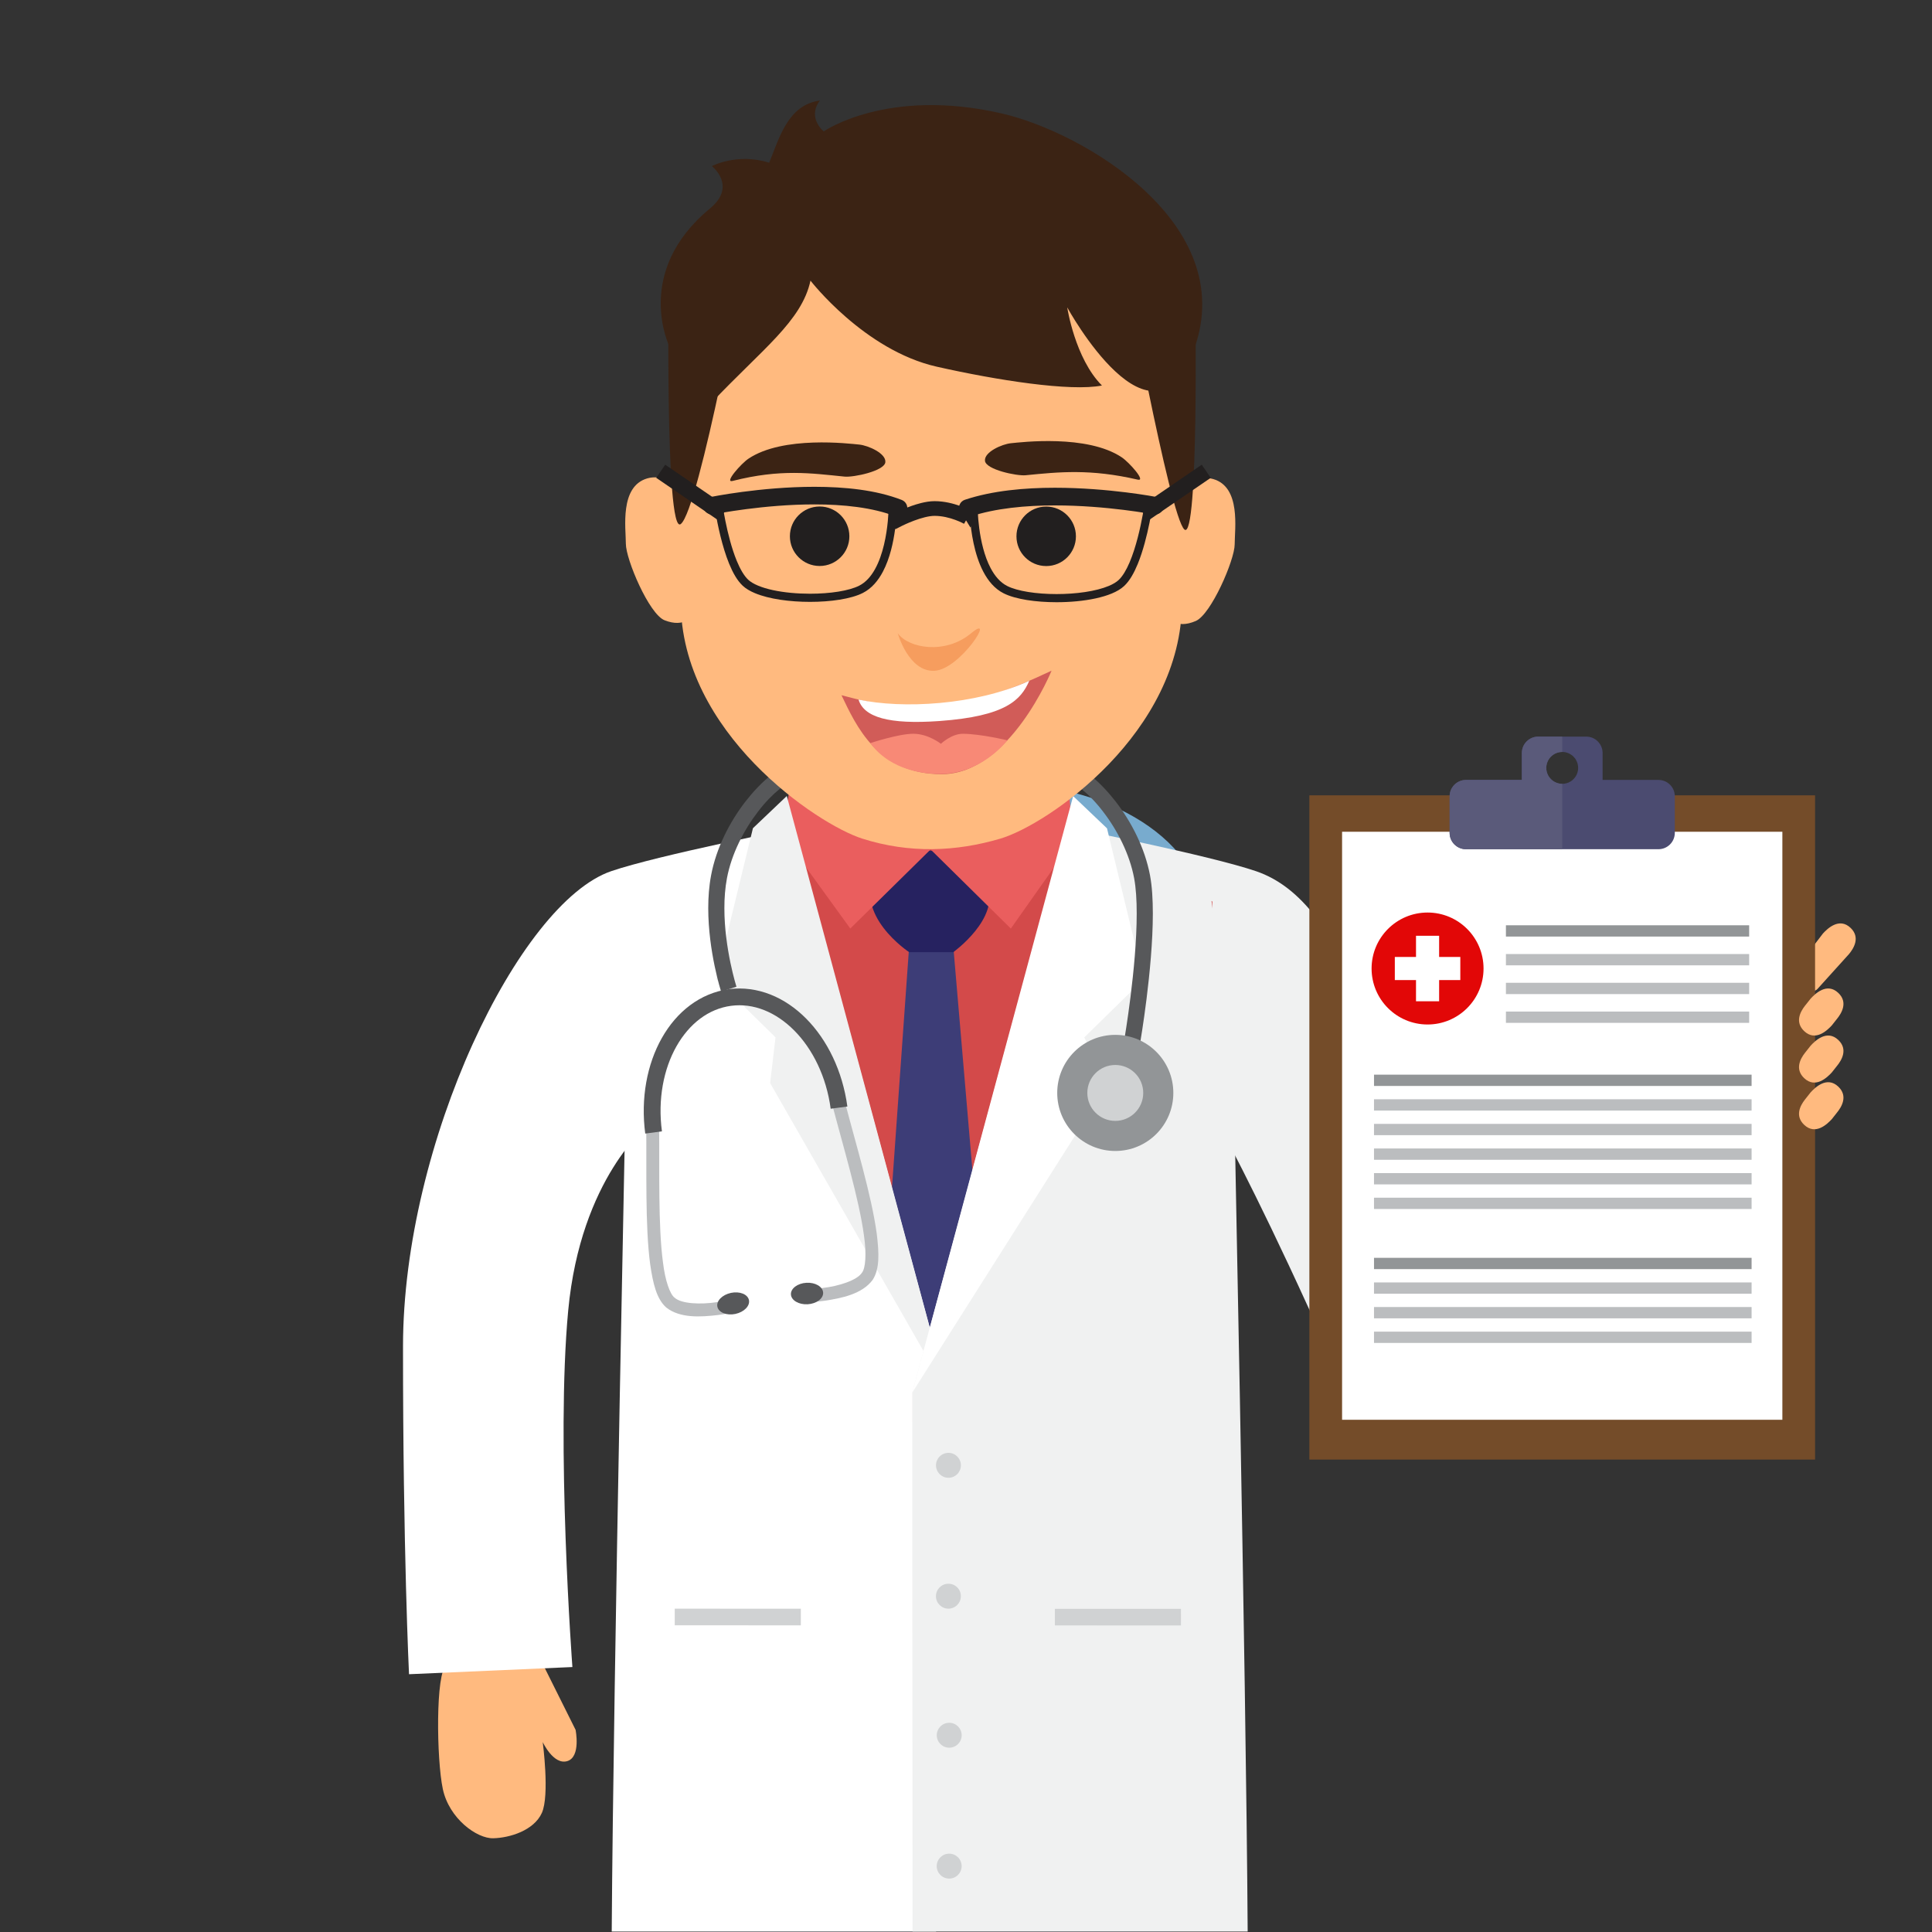 <?xml version="1.0" encoding="UTF-8" standalone="no"?>
<!DOCTYPE svg PUBLIC "-//W3C//DTD SVG 1.1//EN" "http://www.w3.org/Graphics/SVG/1.1/DTD/svg11.dtd">
<svg width="100%" height="100%" viewBox="0 0 2484 2484" version="1.1" xmlns="http://www.w3.org/2000/svg" xmlns:xlink="http://www.w3.org/1999/xlink" xml:space="preserve" xmlns:serif="http://www.serif.com/" style="fill-rule:evenodd;clip-rule:evenodd;stroke-linejoin:round;stroke-miterlimit:1.414;">
    <rect x="0" y="0" width="2484" height="2484" fill="#333333" stroke="none"/>
    <g transform="matrix(1,0,0,1,-7917.39,-1418.5)">
        <g transform="matrix(1,0,0,1,5093.55,6464.7)">
            <g id="OO6PT81" transform="matrix(4.167,0,0,4.167,4065.51,-3804.53)">
                <g transform="matrix(1,0,0,1,-298,-298)">
                    <g>
                        <rect x="302.342" y="431.205" width="16.711" height="15.231" style="fill:rgb(120,171,206);fill-rule:nonzero;"/>
                        <rect x="302.342" y="489.33" width="16.711" height="7.614" style="fill:rgb(120,171,206);fill-rule:nonzero;"/>
                        <rect x="304.867" y="446.436" width="11.658" height="42.894" style="fill:rgb(139,184,220);fill-rule:nonzero;"/>
                        <rect x="258.191" y="496.631" width="105.008" height="8.451" style="fill:rgb(120,171,206);fill-rule:nonzero;"/>
                        <path d="M258.194,499.004C253.844,499.004 250.316,502.532 250.316,506.883C250.316,511.23 253.844,514.756 258.194,514.756C262.542,514.756 266.066,511.23 266.066,506.883C266.066,502.532 262.542,499.004 258.194,499.004Z" style="fill:rgb(98,154,191);fill-rule:nonzero;"/>
                        <path d="M363.201,499.004C358.85,499.004 355.324,502.532 355.324,506.883C355.324,511.23 358.85,514.756 363.201,514.756C367.55,514.756 371.074,511.23 371.074,506.883C371.074,502.532 367.55,499.004 363.201,499.004Z" style="fill:rgb(98,154,191);fill-rule:nonzero;"/>
                        <path d="M311.518,242.082C283.631,242.082 249.186,257.963 249.186,283.715C249.186,309.467 267.229,403.959 267.229,403.959L359.086,405.215C359.086,405.215 372.208,309.36 372.208,286.026C372.208,257.963 339.402,242.082 311.518,242.082Z" style="fill:rgb(120,171,206);fill-rule:nonzero;"/>
                        <path d="M310.322,394.495C274.085,394.495 244.709,394.495 244.709,414.162C244.709,425.024 274.085,433.826 310.322,433.826C346.561,433.826 375.934,425.024 375.934,414.162C375.934,394.495 346.561,394.495 310.322,394.495Z" style="fill:rgb(139,184,220);fill-rule:nonzero;"/>
                        <path d="M427.177,322.847L427.648,323.649L428.205,322.957L428.428,320.867L427.396,320.76L427.177,322.847Z" style="fill:rgb(240,241,241);fill-rule:nonzero;"/>
                        <path d="M426.887,321.752L428.712,321.948L429.409,319.17L426.795,318.866L426.887,321.752Z" style="fill:rgb(190,30,44);fill-rule:nonzero;"/>
                        <path d="M434.92,256.061L434.617,256.028C433.186,255.876 431.899,256.913 431.75,258.347L426.983,303.385C426.842,304.706 425.999,319.076 426.55,319.574C426.831,319.826 428.965,320.133 429.443,319.809C429.896,319.504 432.373,304.875 432.468,303.964L437.236,258.926C437.389,257.495 436.348,256.214 434.92,256.061Z" style="fill:rgb(139,184,220);fill-rule:nonzero;"/>
                        <path d="M431.75,258.347L426.983,303.385C426.842,304.706 425.999,319.076 426.55,319.574C426.693,319.703 427.341,319.85 427.994,319.914L434.754,256.043L434.617,256.028C433.186,255.876 431.899,256.913 431.75,258.347Z" style="fill:rgb(160,207,230);fill-rule:nonzero;"/>
                        <path d="M437.092,259.938L431.343,259.327C431.032,259.296 430.762,259.452 430.736,259.68C430.711,259.905 430.569,260.074 430.881,260.108L437.006,260.755C437.316,260.789 437.586,260.631 437.612,260.407C437.635,260.178 437.401,259.969 437.092,259.938Z" style="fill:rgb(120,171,206);fill-rule:nonzero;"/>
                        <path d="M430.203,260.866C430.129,261.588 428.641,278.002 428.753,278.411C428.865,278.823 429.658,278.11 429.734,277.389C429.811,276.668 429.468,276.166 429.506,276.17L431.006,260.486L431.372,259.331C431.372,259.331 430.396,259.032 430.203,260.866Z" style="fill:rgb(120,171,206);fill-rule:nonzero;"/>
                        <path d="M411.242,261.33C411.148,261.071 410.858,260.93 410.598,261.028L407.58,262.106C407.32,262.199 407.184,262.489 407.277,262.754L408.315,265.657C408.41,265.914 408.699,266.051 408.961,265.957L411.978,264.879C412.238,264.783 412.376,264.496 412.283,264.235L411.242,261.33Z" style="fill:rgb(139,184,220);fill-rule:nonzero;"/>
                        <path d="M431.674,324.273L431.688,318.274L427.682,319.709L431.674,324.273Z" style="fill:rgb(247,207,156);fill-rule:nonzero;"/>
                        <path d="M431.674,324.273L431.75,322.372L430.353,322.871L431.674,324.273Z" style="fill:rgb(34,31,31);fill-rule:nonzero;"/>
                        <path d="M408.293,265.596L427.682,319.709L431.688,318.274L412.299,264.162L408.293,265.596Z" style="fill:rgb(160,207,230);fill-rule:nonzero;"/>
                        <path d="M407.926,264.564L408.293,265.596L412.299,264.162L411.928,263.129L407.926,264.564Z" style="fill:rgb(240,241,241);fill-rule:nonzero;"/>
                        <path d="M410.278,264.885L429.667,318.996L431.688,318.274L412.299,264.162L410.278,264.885Z" style="fill:rgb(139,184,220);fill-rule:nonzero;"/>
                        <rect x="412.146" y="287.684" width="29.972" height="38.551" style="fill:rgb(139,184,220);fill-rule:nonzero;"/>
                        <rect x="427.133" y="287.684" width="14.985" height="38.551" style="fill:rgb(120,171,206);fill-rule:nonzero;"/>
                        <rect x="221.387" y="75.968" width="16.125" height="50.122" style="fill:rgb(160,207,230);fill-rule:nonzero;"/>
                        <rect x="221.387" y="75.968" width="16.125" height="6.375" style="fill:rgb(139,184,220);fill-rule:nonzero;"/>
                        <rect x="221.387" y="121.216" width="16.125" height="4.874" style="fill:rgb(139,184,220);fill-rule:nonzero;"/>
                        <path d="M446.779,379.759C425.373,326.494 416.063,278.551 387.586,268.832C373.189,263.92 331.023,255.6 331.023,255.6L376.063,346.998C376.063,346.998 386.646,366.035 403.739,403.516C412.215,422.102 429.346,446.078 443.691,439.123C482.453,420.33 528.336,357.054 528.336,357.054L498.115,320.815L446.779,379.759Z" style="fill:rgb(240,241,241);fill-rule:nonzero;"/>
                        <path d="M217.894,539.27L217.53,595.999L283.7,595.999L285.57,537.282L217.894,539.27Z" style="fill:rgb(52,52,68);fill-rule:nonzero;"/>
                        <path d="M293.531,539.27L295.338,595.999L361.557,595.999L361.207,541.264L293.531,539.27Z" style="fill:rgb(52,52,68);fill-rule:nonzero;"/>
                        <path d="M259.01,255.576L199.087,278.106L199.018,504.664L374.012,504.727L374.088,278.158L317.532,257.746L259.01,255.576Z" style="fill:rgb(211,74,74);fill-rule:nonzero;"/>
                        <path d="M280.549,291.893L271.378,420.72L288.047,449.889L305.264,422.01L294.146,291.895L280.549,291.893Z" style="fill:rgb(61,61,119);fill-rule:nonzero;"/>
                        <path d="M166.116,510.692C166.116,510.692 141.175,511.711 137.779,513.824C134.374,515.934 134.702,542.938 136.658,552.036C138.596,561.13 147.136,567.334 152.203,567.214C157.273,567.092 164.736,564.85 167.209,559.397C169.674,553.934 167.477,537.532 167.477,537.532C167.477,537.532 170.783,544.687 175.047,543.411C179.318,542.129 177.615,533.75 177.615,533.75L166.116,510.692Z" style="fill:rgb(255,186,127);fill-rule:nonzero;"/>
                        <path d="M287.152,262.449C287.152,262.449 273.576,262.723 270.262,268.817C262.95,282.28 280.549,293.814 280.549,293.814L294.146,293.819C294.146,293.819 308.697,283.362 304.584,273.24C301.266,265.089 287.152,262.449 287.152,262.449Z" style="fill:rgb(38,34,96);fill-rule:nonzero;"/>
                        <path d="M241.373,257.493L262.379,286.52L287.917,261.37L245.229,233.531L241.373,257.493Z" style="fill:rgb(234,94,94);fill-rule:nonzero;"/>
                        <path d="M286.388,261.361L311.914,286.53L331.023,259.444L329.1,233.558L286.388,261.361Z" style="fill:rgb(234,94,94);fill-rule:nonzero;"/>
                        <path d="M124.371,415.449C124.351,478.266 126.225,516.598 126.225,516.598L176.633,514.384C176.633,514.384 171.486,445.385 175.342,404.366C179.207,363.352 200.171,346.969 200.171,346.969L245.213,255.573C245.213,255.573 203.052,263.891 188.649,268.805C160.172,278.52 124.398,352.641 124.371,415.449Z" style="fill:white;fill-rule:nonzero;"/>
                        <path d="M245.213,255.573L201.808,265.22L193.301,327.578C193.301,327.578 189.281,517.105 188.768,595.999L288.848,595.999L292.308,429.707L245.213,255.573Z" style="fill:white;fill-rule:nonzero;"/>
                        <path d="M232.338,255.565L221.021,302.148L239.311,320.094L237.643,334.194L292.308,429.707L242.787,245.622L232.338,255.565Z" style="fill:rgb(240,241,241);fill-rule:nonzero;"/>
                        <path d="M208.213,501.508L247.118,501.516L247.118,496.388L208.213,496.372L208.213,501.508Z" style="fill:rgb(208,210,211);fill-rule:nonzero;"/>
                        <path d="M372.102,265.269L328.699,255.6L281.494,429.707L281.582,595.999L384.988,595.999C384.511,517.066 380.565,327.641 380.565,327.641L372.102,265.269Z" style="fill:rgb(240,241,241);fill-rule:nonzero;"/>
                        <path d="M292.67,448.299C290.547,448.294 288.826,450.016 288.82,452.141C288.82,454.266 290.551,455.986 292.661,455.986C294.781,455.986 296.512,454.27 296.504,452.147C296.512,450.022 294.79,448.294 292.67,448.299Z" style="fill:rgb(208,210,211);fill-rule:nonzero;"/>
                        <path d="M292.651,488.685C290.539,488.668 288.809,490.402 288.804,492.524C288.804,494.645 290.528,496.366 292.651,496.372C294.77,496.366 296.492,494.645 296.496,492.521C296.504,490.396 294.781,488.672 292.651,488.685Z" style="fill:rgb(208,210,211);fill-rule:nonzero;"/>
                        <path d="M292.904,531.582C290.783,531.58 289.063,533.304 289.059,535.422C289.059,537.555 290.785,539.27 292.9,539.27C295.018,539.27 296.748,537.555 296.744,535.432C296.748,533.307 295.023,531.58 292.904,531.582Z" style="fill:rgb(208,210,211);fill-rule:nonzero;"/>
                        <path d="M292.895,571.967C290.773,571.957 289.047,573.684 289.043,575.811C289.043,577.93 290.761,579.653 292.895,579.657C295.014,579.653 296.729,577.93 296.736,575.807C296.736,573.684 295.018,571.957 292.895,571.967Z" style="fill:rgb(208,210,211);fill-rule:nonzero;"/>
                        <path d="M325.508,501.537L364.406,501.558L364.412,496.424L325.508,496.416L325.508,501.537Z" style="fill:rgb(208,210,211);fill-rule:nonzero;"/>
                        <path d="M341.585,255.604L331.139,245.651L281.494,429.707L341.984,334.221L334.563,320.124L352.863,302.19L341.585,255.604Z" style="fill:white;fill-rule:nonzero;"/>
                        <path d="M221.078,401.819C216.261,402.543 210.23,402.354 208.146,400.393C206.782,399.401 205.264,395.248 204.586,389.561C203.052,378.217 203.553,360.997 203.393,347.438L199.412,347.485C199.578,360.944 199.039,378.188 200.631,390.09C201.504,396.078 202.594,400.774 205.58,403.442C209.863,406.854 216.418,406.375 221.607,405.762C225.824,405.196 229.121,404.285 229.176,404.266L228.119,400.436C228.111,400.436 225.01,401.293 221.078,401.819Z" style="fill:rgb(187,189,191);fill-rule:nonzero;"/>
                        <path d="M225.547,398.94C222.863,399.516 220.99,401.425 221.371,403.217C221.756,405.007 224.236,405.998 226.928,405.432C229.615,404.858 231.487,402.94 231.106,401.151C230.729,399.36 228.241,398.368 225.547,398.94Z" style="fill:rgb(87,88,90);fill-rule:nonzero;"/>
                        <path d="M260.518,339.301L256.661,340.305C260.079,353.43 265.091,369.912 266.602,381.262C267.429,386.923 267.06,391.33 266.013,392.654C264.514,395.082 258.745,396.86 253.898,397.422C249.978,397.951 246.76,397.929 246.754,397.938L246.744,401.916C246.797,401.916 250.213,401.928 254.428,401.367C259.604,400.591 266.049,399.332 269.289,394.912C271.457,391.55 271.278,386.74 270.546,380.735C268.945,368.824 263.9,352.334 260.518,339.301Z" style="fill:rgb(187,189,191);fill-rule:nonzero;"/>
                        <path d="M248.843,395.819C246.098,395.975 243.959,397.59 244.061,399.42C244.169,401.247 246.473,402.6 249.217,402.449C251.967,402.288 254.103,400.674 253.999,398.854C253.889,397.021 251.583,395.663 248.843,395.819Z" style="fill:rgb(87,88,90);fill-rule:nonzero;"/>
                        <path d="M224.893,305.217C207.088,307.767 196.228,327.971 199.11,349.785L204.262,349.092C202.928,339.175 204.793,329.832 208.742,322.856C212.72,315.858 218.633,311.297 225.575,310.368C232.512,309.44 239.424,312.285 245.097,317.992C250.744,323.684 255.003,332.208 256.325,342.12L261.475,341.432C258.523,319.627 242.727,302.992 224.893,305.217Z" style="fill:rgb(87,88,90);fill-rule:nonzero;"/>
                        <path d="M229.981,247.394C225.176,253.635 221.021,261.639 219.427,270.103C218.796,273.459 218.549,276.894 218.549,280.24C218.563,293.684 222.482,305.848 222.517,305.979L227.26,304.468L227.252,304.468C227.252,304.456 226.338,301.594 225.396,297.086C224.459,292.571 223.521,286.482 223.53,280.24C223.521,277.139 223.756,274 224.317,271.015C225.707,263.555 229.514,256.133 233.916,250.433C238.259,244.714 243.408,240.787 246.359,240.125L245.16,235.301C240.145,236.633 234.842,241.17 229.981,247.394Z" style="fill:rgb(87,88,90);fill-rule:nonzero;"/>
                        <path d="M344.303,247.394C339.439,241.166 334.138,236.633 329.133,235.301L327.922,240.129C330.873,240.791 336.021,244.716 340.359,250.433C344.764,256.133 348.571,263.555 349.963,271.015C350.514,273.944 350.756,277.746 350.75,281.889C350.758,298.584 346.937,320.68 346.94,320.72L351.849,321.576L351.849,321.565C351.856,321.502 355.719,299.255 355.729,281.889C355.725,277.549 355.494,273.513 354.857,270.103C353.256,261.637 349.115,253.635 344.303,247.394Z" style="fill:rgb(87,88,90);fill-rule:nonzero;"/>
                        <path d="M344.139,319.324C334.246,319.324 326.227,327.347 326.227,337.244C326.227,347.133 334.246,355.153 344.139,355.153C354.035,355.153 362.052,347.133 362.052,337.244C362.052,327.347 354.035,319.324 344.139,319.324Z" style="fill:rgb(146,149,151);fill-rule:nonzero;"/>
                        <path d="M344.139,328.617C339.381,328.617 335.513,332.477 335.513,337.244C335.513,342.004 339.381,345.869 344.139,345.869C348.903,345.869 352.765,342.004 352.765,337.244C352.765,332.477 348.903,328.617 344.139,328.617Z" style="fill:rgb(208,210,211);fill-rule:nonzero;"/>
                        <path d="M199.727,147.631C191.153,150.127 193.133,163.002 193.129,167.792C193.121,172.59 200.297,189.557 205.107,191.418C217.285,196.145 217.303,178.385 217.303,178.385L217.303,157.721C217.303,157.721 208.303,145.143 199.727,147.631Z" style="fill:rgb(255,186,127);fill-rule:nonzero;"/>
                        <path d="M374.382,147.842C365.808,145.35 356.809,157.905 356.809,157.905L356.809,178.576C356.809,178.576 356.789,196.889 368.98,191.625C373.713,189.576 380.971,172.791 380.979,167.999C380.979,163.209 382.959,150.334 374.382,147.842Z" style="fill:rgb(255,186,127);fill-rule:nonzero;"/>
                        <path d="M308.743,57.076L266.123,57.067C235.191,57.052 210.115,89.755 210.097,130.106L210.078,185.687C210.064,226.04 252.117,254.324 266.059,258.772C280.736,263.438 295.102,262.784 308.68,258.78C323.328,254.459 364.697,226.09 364.72,185.746L364.733,130.155C364.739,89.806 339.681,57.088 308.743,57.076Z" style="fill:rgb(255,186,127);fill-rule:nonzero;"/>
                        <path d="M210.082,161.708C215.809,157.089 230.084,79.377 230.805,75.276L206.373,83.063C206.373,83.063 205.094,165.728 210.082,161.708Z" style="fill:rgb(59,35,20);fill-rule:nonzero;"/>
                        <path d="M346.508,80.172C346.508,80.172 360.976,159.616 365.473,163.403C369.957,167.178 368.848,92.358 368.848,92.358L346.508,80.172Z" style="fill:rgb(59,35,20);fill-rule:nonzero;"/>
                        <path d="M252.927,156.305C247.854,156.305 243.743,160.407 243.743,165.482C243.743,170.551 247.854,174.657 252.92,174.657C257.98,174.658 262.094,170.551 262.094,165.49C262.097,160.418 258,156.309 252.927,156.305Z" style="fill:rgb(34,31,31);fill-rule:nonzero;"/>
                        <path d="M322.83,156.324C317.769,156.321 313.645,160.43 313.648,165.504C313.645,170.574 317.756,174.678 322.826,174.678C327.896,174.682 331.996,170.574 331.996,165.504C331.996,160.442 327.896,156.324 322.83,156.324Z" style="fill:rgb(34,31,31);fill-rule:nonzero;"/>
                        <path d="M346.141,141.134C335.461,133.98 315.053,136.471 311.939,136.78C309.223,137.046 303.656,139.481 303.933,142.201C304.199,144.934 313.772,146.932 316.486,146.658C326.855,145.632 336.453,144.634 351.077,148.016C353.741,148.635 348.416,142.658 346.141,141.134Z" style="fill:rgb(59,35,20);fill-rule:nonzero;"/>
                        <path d="M265.179,137.2C262.066,136.895 241.659,134.393 230.971,141.539C228.697,143.057 223.377,149.092 226.043,148.42C240.941,144.634 250.256,146.047 260.627,147.08C263.341,147.356 272.924,145.358 273.195,142.633C273.465,139.906 267.903,137.479 265.179,137.2Z" style="fill:rgb(59,35,20);fill-rule:nonzero;"/>
                        <path d="M259.663,214.533C264.129,223.802 270.707,238.92 290.643,238.893C311.537,238.858 324.478,206.962 324.478,206.962C298.119,219.448 283.09,220.941 259.663,214.533Z" style="fill:rgb(209,92,88);fill-rule:nonzero;"/>
                        <path d="M264.92,215.866C266.584,221.344 274.283,223.601 289.85,222.496C310.459,221.018 315.053,215.941 317.607,210.074C300.986,217.692 278.303,218.775 264.92,215.866Z" style="fill:white;fill-rule:nonzero;"/>
                        <path d="M290.345,229.518C290.345,229.518 286.439,226.422 281.832,226.422C277.229,226.422 268.547,229.311 268.547,229.311C272.53,234.808 279.83,238.776 290.051,238.824C302.967,238.897 310.84,228.449 310.84,228.449C310.84,228.449 302.77,226.482 297.164,226.426C293.58,226.394 290.345,229.518 290.345,229.518Z" style="fill:rgb(248,137,118);fill-rule:nonzero;"/>
                        <path d="M299.649,195.419C291.663,202.078 280.342,200.059 277.021,195.408C277.021,195.408 280.35,207.373 288.33,206.993C296.313,206.611 307.631,188.766 299.649,195.419Z" style="fill:rgb(246,157,94);fill-rule:nonzero;"/>
                        <path d="M309.227,35.057C273.818,26.875 254.181,40.565 254.181,40.565C254.181,40.565 248.973,36.399 252.992,31.044C243.172,32.385 240.49,42.497 237.364,50.235C227.547,47.11 219.662,51.278 219.662,51.278C219.662,51.278 227.547,57.374 219.068,64.37C195.266,84.011 206.572,106.918 206.572,106.918C206.572,106.918 215.344,128.731 219.515,124.325C235.137,107.808 247.412,99.105 250.095,86.609C250.095,86.609 266.7,108.119 289.071,113.166C307.521,117.332 330.357,120.905 340.023,118.972C331.699,110.633 329.313,94.866 329.313,94.866C329.313,94.866 355.82,143.426 368.59,107.362C382.131,69.13 334.557,40.915 309.227,35.057Z" style="fill:rgb(59,35,20);fill-rule:nonzero;"/>
                        <path d="M274.208,156.483C274.208,156.483 274.208,156.55 274.205,156.693C274.19,157.77 274.036,162.83 272.775,168.104C272.147,170.74 271.241,173.425 269.978,175.677C268.713,177.935 267.11,179.73 265.115,180.736C263.605,181.506 261.334,182.148 258.693,182.57C256.049,182.996 253.026,183.217 249.955,183.216C245.978,183.217 241.914,182.846 238.483,182.1C236.768,181.729 235.212,181.263 233.913,180.718C232.613,180.175 231.575,179.547 230.887,178.902C229.617,177.73 228.37,175.581 227.333,173.036C225.764,169.218 224.605,164.531 223.854,160.822C223.478,158.966 223.202,157.353 223.02,156.206C222.929,155.633 222.861,155.176 222.817,154.864C222.772,154.552 222.752,154.39 222.752,154.39L220.26,154.71C220.264,154.739 220.901,159.693 222.301,165.389C223.003,168.238 223.894,171.273 225.009,173.99C226.131,176.708 227.448,179.116 229.173,180.739C230.173,181.669 231.456,182.411 232.941,183.035C235.169,183.968 237.866,184.631 240.789,185.074C243.71,185.514 246.855,185.729 249.955,185.729C253.146,185.729 256.288,185.502 259.092,185.051C261.9,184.596 264.362,183.93 266.249,182.978C269.012,181.578 270.997,179.145 272.448,176.392C274.624,172.252 275.662,167.309 276.193,163.374C276.719,159.441 276.72,156.521 276.72,156.483L274.208,156.483Z" style="fill:rgb(34,31,31);fill-rule:nonzero;"/>
                        <path d="M220.247,158.709L220.282,158.702C221.089,158.536 235.733,155.651 251.328,155.655C260.183,155.646 269.342,156.607 276.273,159.333C277.669,159.88 279.244,159.191 279.791,157.795C280.337,156.398 279.649,154.823 278.252,154.277C270.248,151.158 260.566,150.234 251.328,150.225C234.566,150.23 219.26,153.372 219.159,153.389C217.689,153.69 216.742,155.124 217.043,156.594C217.344,158.063 218.778,159.01 220.248,158.709L220.247,158.709Z" style="fill:rgb(34,31,31);fill-rule:nonzero;"/>
                        <path d="M224.517,156.57L205.275,143.407L202.502,147.46L221.745,160.623" style="fill:rgb(34,31,31);fill-rule:nonzero;"/>
                        <path d="M299.156,156.483C299.157,156.535 299.154,161.725 300.412,167.62C301.043,170.568 301.987,173.696 303.445,176.467C304.903,179.23 306.896,181.672 309.669,183.077C311.563,184.031 314.035,184.698 316.852,185.154C319.667,185.607 322.821,185.834 326.024,185.835C330.173,185.834 334.399,185.454 338.071,184.658C339.908,184.259 341.608,183.756 343.099,183.132C344.59,182.505 345.878,181.761 346.882,180.827C348.613,179.199 349.934,176.783 351.062,174.055C352.739,169.965 353.918,165.152 354.694,161.338C355.467,157.527 355.829,154.723 355.832,154.702L353.34,154.381C353.34,154.381 353.331,154.451 353.311,154.593C353.165,155.659 352.446,160.595 351.075,165.87C350.391,168.507 349.543,171.229 348.539,173.575C347.541,175.922 346.363,177.886 345.168,178.99C344.476,179.638 343.433,180.269 342.128,180.815C340.17,181.637 337.635,182.274 334.848,182.693C332.06,183.114 329.019,183.322 326.024,183.322C322.941,183.323 319.906,183.101 317.251,182.674C314.598,182.25 312.319,181.606 310.803,180.835C308.665,179.758 306.973,177.774 305.668,175.295C303.708,171.588 302.678,166.851 302.175,163.066C301.922,161.174 301.794,159.518 301.731,158.34C301.699,157.752 301.684,157.283 301.676,156.963C301.672,156.803 301.67,156.681 301.669,156.599L301.668,156.483L299.156,156.483Z" style="fill:rgb(34,31,31);fill-rule:nonzero;"/>
                        <path d="M299.472,159.392C307.127,156.835 316.578,155.96 325.506,155.966C333.543,155.965 341.164,156.657 346.756,157.35C349.553,157.696 351.844,158.042 353.429,158.3C354.221,158.429 354.837,158.537 355.253,158.611C355.46,158.648 355.618,158.677 355.721,158.697L355.837,158.719L355.87,158.725C357.348,159.011 358.778,158.045 359.064,156.568C359.351,155.09 358.385,153.66 356.907,153.373C356.807,153.357 342.193,150.519 325.506,150.515C316.226,150.521 306.305,151.38 297.75,154.22C296.322,154.695 295.55,156.239 296.025,157.667C296.501,159.095 298.044,159.867 299.472,159.392Z" style="fill:rgb(34,31,31);fill-rule:nonzero;"/>
                        <path d="M354.326,160.624L373.588,147.461L370.818,143.407L351.556,156.57" style="fill:rgb(34,31,31);fill-rule:nonzero;"/>
                        <path d="M278.292,162.292L278.302,162.287C278.448,162.212 280.062,161.408 282.118,160.643C283.145,160.261 284.282,159.888 285.381,159.62C286.478,159.349 287.542,159.188 288.371,159.191C290.731,159.187 293.058,159.799 294.764,160.429C295.618,160.743 296.316,161.057 296.791,161.288C297.028,161.403 297.209,161.497 297.326,161.56L297.451,161.628L297.476,161.642L297.479,161.643L298.094,160.57L297.474,161.641L297.479,161.643L298.094,160.57L299.437,162.778L301.711,158.852C299.666,157.668 298.372,156.922 296.33,156.171C294.287,155.423 291.493,154.657 288.371,154.653C286.961,154.656 285.545,154.903 284.173,155.244C282.119,155.76 280.166,156.503 278.701,157.12C277.238,157.738 276.269,158.23 276.234,158.248L274.212,159.277L276.27,163.321L278.292,162.292Z" style="fill:rgb(34,31,31);fill-rule:nonzero;"/>
                        <path d="M562.472,288.069L556.917,295.347C555.488,297.178 548.756,300.351 551.646,303.11C555.159,306.469 559.461,306.611 560.822,305.139L570.549,294.369C572.014,292.594 574.066,289.223 571.014,286.315C567.496,282.963 563.824,286.594 562.472,288.069Z" style="fill:rgb(255,186,127);fill-rule:nonzero;"/>
                        <rect x="404.023" y="245.42" width="156.034" height="204.949" style="fill:rgb(116,76,41);fill-rule:nonzero;"/>
                        <rect x="414.117" y="256.658" width="135.848" height="181.431" style="fill:white;fill-rule:nonzero;"/>
                        <path d="M482.041,241.868C479.324,241.868 477.125,239.664 477.125,236.955C477.125,234.237 479.324,232.038 482.041,232.038C484.757,232.038 486.955,234.237 486.955,236.955C486.955,239.664 484.757,241.868 482.041,241.868ZM511.729,240.666L494.5,240.666L494.5,232.356C494.5,229.567 492.24,227.303 489.451,227.303L474.633,227.303C471.842,227.303 469.584,229.567 469.584,232.356L469.584,240.666L452.352,240.666C449.563,240.666 447.301,242.928 447.301,245.719L447.301,256.992C447.301,259.783 449.563,262.045 452.352,262.045L511.729,262.045C514.52,262.045 516.78,259.783 516.78,256.992L516.78,245.719C516.78,242.928 514.52,240.666 511.729,240.666Z" style="fill:rgb(75,75,112);fill-rule:nonzero;"/>
                        <rect x="464.672" y="285.513" width="75.049" height="3.483" style="fill:rgb(146,149,151);fill-rule:nonzero;"/>
                        <rect x="464.672" y="294.387" width="75.049" height="3.486" style="fill:rgb(187,189,191);fill-rule:nonzero;"/>
                        <rect x="464.672" y="303.26" width="75.049" height="3.486" style="fill:rgb(187,189,191);fill-rule:nonzero;"/>
                        <rect x="464.672" y="312.136" width="75.049" height="3.485" style="fill:rgb(187,189,191);fill-rule:nonzero;"/>
                        <rect x="423.969" y="331.606" width="116.502" height="3.484" style="fill:rgb(146,149,151);fill-rule:nonzero;"/>
                        <rect x="423.969" y="339.198" width="116.502" height="3.486" style="fill:rgb(187,189,191);fill-rule:nonzero;"/>
                        <rect x="423.969" y="346.793" width="116.502" height="3.483" style="fill:rgb(187,189,191);fill-rule:nonzero;"/>
                        <rect x="423.969" y="354.384" width="116.502" height="3.487" style="fill:rgb(187,189,191);fill-rule:nonzero;"/>
                        <rect x="423.969" y="361.975" width="116.502" height="3.487" style="fill:rgb(187,189,191);fill-rule:nonzero;"/>
                        <rect x="423.969" y="369.571" width="116.502" height="3.482" style="fill:rgb(187,189,191);fill-rule:nonzero;"/>
                        <rect x="423.969" y="388.121" width="116.502" height="3.483" style="fill:rgb(146,149,151);fill-rule:nonzero;"/>
                        <rect x="423.969" y="395.711" width="116.502" height="3.487" style="fill:rgb(187,189,191);fill-rule:nonzero;"/>
                        <rect x="423.969" y="403.301" width="116.502" height="3.488" style="fill:rgb(187,189,191);fill-rule:nonzero;"/>
                        <rect x="423.969" y="410.898" width="116.502" height="3.484" style="fill:rgb(187,189,191);fill-rule:nonzero;"/>
                        <path d="M469.584,232.356L469.584,240.666L452.352,240.666C449.563,240.666 447.301,242.928 447.301,245.719L447.301,256.992C447.301,259.783 449.563,262.045 452.352,262.045L482.041,262.045L482.041,241.868C479.324,241.868 477.125,239.664 477.125,236.955C477.125,234.237 479.324,232.038 482.041,232.038L482.041,227.303L474.633,227.303C471.842,227.303 469.584,229.567 469.584,232.356Z" style="fill:rgb(90,90,122);fill-rule:nonzero;"/>
                        <path d="M440.494,281.583C430.953,281.583 423.222,289.319 423.222,298.856C423.222,308.397 430.953,316.127 440.494,316.127C450.035,316.127 457.766,308.397 457.766,298.856C457.766,289.319 450.035,281.583 440.494,281.583Z" style="fill:rgb(226,7,7);fill-rule:nonzero;"/>
                        <rect x="436.928" y="288.754" width="7.134" height="20.207" style="fill:white;fill-rule:nonzero;"/>
                        <rect x="430.39" y="295.289" width="20.209" height="7.131" style="fill:white;fill-rule:nonzero;"/>
                        <path d="M558.691,337.067L556.917,339.309C555.488,341.141 553.79,344.311 556.681,347.074C560.199,350.427 563.871,346.793 565.229,345.323L566.768,343.369C568.234,341.595 570.289,338.227 567.236,335.313C563.715,331.959 560.044,335.595 558.691,337.067Z" style="fill:rgb(255,186,127);fill-rule:nonzero;"/>
                        <path d="M558.691,322.664L556.917,324.907C555.488,326.737 553.794,329.907 556.681,332.67C560.199,336.024 563.871,332.393 565.229,330.915L566.771,328.962C568.234,327.193 570.289,323.819 567.236,320.91C563.715,317.557 560.048,321.188 558.691,322.664Z" style="fill:rgb(255,186,127);fill-rule:nonzero;"/>
                        <path d="M558.691,308.151L556.917,310.383C555.488,312.219 553.794,315.39 556.681,318.153C560.199,321.51 563.871,317.872 565.229,316.401L566.771,314.446C568.234,312.673 570.289,309.301 567.236,306.393C563.715,303.036 560.048,306.674 558.691,308.151Z" style="fill:rgb(255,186,127);fill-rule:nonzero;"/>
                    </g>
                </g>
            </g>
        </g>
    </g>
</svg>
